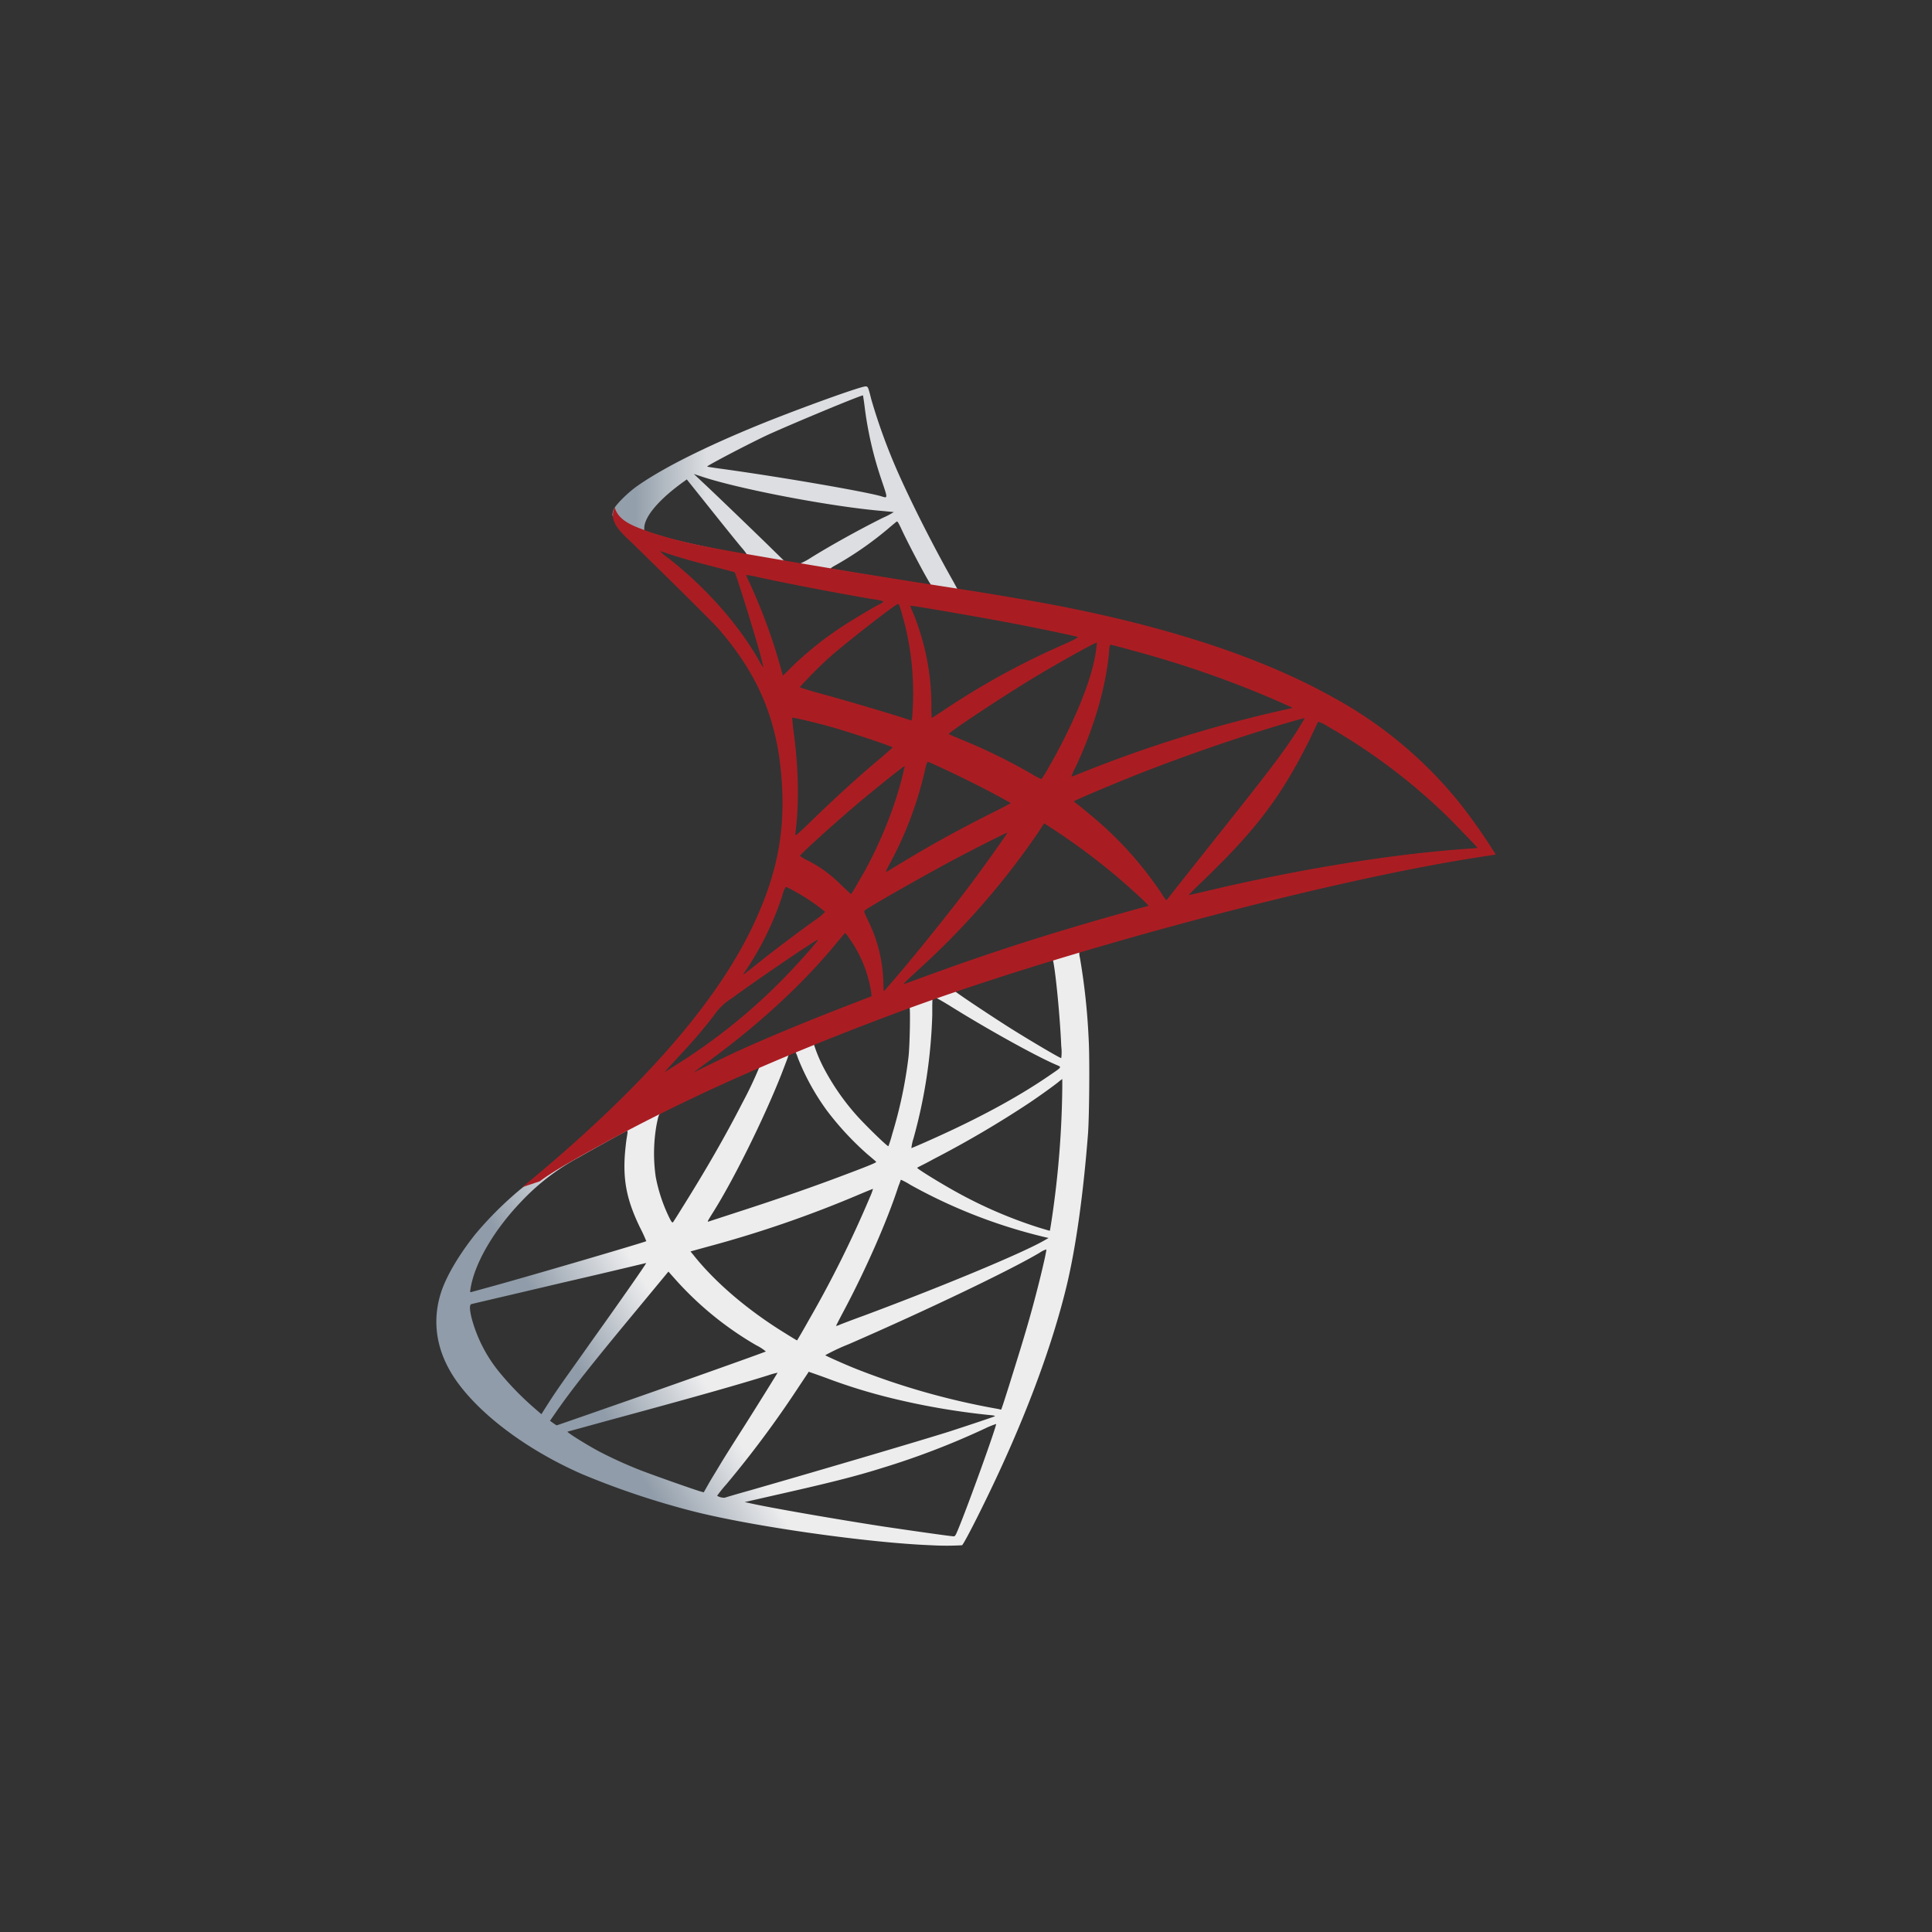 <?xml version="1.0" encoding="UTF-8"?> <svg xmlns="http://www.w3.org/2000/svg" xmlns:xlink="http://www.w3.org/1999/xlink" id="svg2816" viewBox="0 0 500 500"><rect x="0" y="0" width="500" height="500" fill="#333333" stroke="none"/><defs><style>.cls-1{fill:url(#linear-gradient);}.cls-2{fill:url(#linear-gradient-2);}.cls-3{fill:url(#radial-gradient);}</style><linearGradient id="linear-gradient" x1="2883.9" y1="4205.02" x2="3455.6" y2="3867.21" gradientTransform="translate(48.58 210.55) scale(0.04)" gradientUnits="userSpaceOnUse"><stop offset="0" stop-color="#909ca9"></stop><stop offset="1" stop-color="#ededee"></stop></linearGradient><linearGradient id="linear-gradient-2" x1="2896.73" y1="-2161.68" x2="3356.73" y2="-2161.68" gradientTransform="translate(48.58 210.55) scale(0.04)" gradientUnits="userSpaceOnUse"><stop offset="0" stop-color="#939fab"></stop><stop offset="1" stop-color="#dcdee1"></stop></linearGradient><radialGradient id="radial-gradient" cx="-20867.23" cy="-9558.64" r="610.74" gradientTransform="matrix(-0.04, -0.01, 0.01, -0.07, -408.65, -603.5)" gradientUnits="userSpaceOnUse"><stop offset="0" stop-color="#ee352c"></stop><stop offset="1" stop-color="#a91d22"></stop></radialGradient></defs><title>sql-02</title><path class="cls-1" d="M286,240l-60.08,19.62-52.27,23.07L159,286.6c-3.72,3.54-7.63,7.13-11.85,10.76-4.63,4-8.95,7.63-12.26,10.26A91.46,91.46,0,0,0,123,319.43c-4.13,5.18-7.4,10.67-8.81,14.9-2.5,7.63-1.27,15.35,3.54,22.48,6.18,9.08,18.48,18.35,32.83,24.66a208.62,208.62,0,0,0,28.88,9.67c15.39,3.91,45.18,8.13,61.58,8.77a70.61,70.61,0,0,0,7.95,0c.36-.23,2.91-5.09,5.86-11.13,10.08-20.57,17.35-39.87,21.3-56.36,2.36-10,4.22-23.3,5.45-39.05.32-4.41.45-19.16.18-24.16a169.66,169.66,0,0,0-2.27-21.3,4.91,4.91,0,0,1-.14-1.86c.18-.14.73-.32,8.13-2.45l-1.5-3.54h0Zm-13.71,8c.54,0,2,13.94,2.36,22.75a12.17,12.17,0,0,1,0,3.09c-.36,0-7.67-4.31-12.9-7.58-4.54-2.86-13.17-8.58-14.53-9.67-.46-.32-.41-.36,3.31-1.63C256.81,252.9,271.79,248.09,272.29,248.09Zm-30.61,10.08c.41,0,1.45.59,4,2.13,9.35,5.86,22.07,12.94,27.52,15.3,1.68.73,1.86.45-2,3.09-8.26,5.63-18.57,11.17-31.2,16.76-2.22,1-4.09,1.77-4.13,1.77a11.78,11.78,0,0,1,.54-2.5,133.89,133.89,0,0,0,4.86-31.92c0-4.54,0-4.54.45-4.68-.09,0,0,0,0,0Zm-6.31,2.41c.27.27.09,10.44-.27,13.21a115.57,115.57,0,0,1-4.18,19.75,30.31,30.31,0,0,1-1,3.18c-.18.23-6.4-5.86-8.45-8.22a61.45,61.45,0,0,1-8.36-12.17,38.26,38.26,0,0,1-2.54-6.18c.73-.5,24.66-9.76,24.84-9.58Zm-29.7,11.67a.17.17,0,0,1,.14,0,8.49,8.49,0,0,1,.68,1.63A61.37,61.37,0,0,0,214,287.41a76.85,76.85,0,0,0,10.49,11.31c1.09.91,2.09,1.77,2.22,1.91s.36.23-7,3c-8.58,3.27-17.94,6.54-28.65,10l-7.67,2.5c-.41.14-.27-.09.91-2,5.31-8.31,13.4-24.61,17.94-36.15.77-2,1.54-4,1.68-4.45a1.64,1.64,0,0,1,1-1.18,4.4,4.4,0,0,1,.77-.18ZM196.59,276a101.57,101.57,0,0,1-4.45,9.4c-4.41,8.58-9.22,17-15.67,27.29-1.09,1.77-2.13,3.41-2.27,3.59s-.32.23-1-1.18a41.64,41.64,0,0,1-3.5-10.54,42.4,42.4,0,0,1,.23-13.53c.59-2.82.54-2.77,1.91-3.45,5.81-3,24.61-11.76,24.79-11.58Zm78.33,3.18v1.91a247,247,0,0,1-2.68,34.15c-.27,1.77-.5,3.22-.54,3.27s-1.32-.36-2.86-.82A117.18,117.18,0,0,1,248,308.76c-4.41-2.41-10.81-6.36-10.63-6.54s2-1,4.18-2.22a267.56,267.56,0,0,0,24.84-14.58c2.77-1.86,6.95-4.86,7.86-5.68l.73-.54ZM162.31,292.64c.18,0,.14.36-.14,2-.18,1.18-.41,3.36-.5,4.86-.36,6.63.73,11.53,4,18.26a37.72,37.72,0,0,1,1.59,3.45c-.32.27-30.38,9.08-39.83,11.67l-5.45,1.5c-.32.09-.36,0-.23-.73,1-6.67,6.13-15.39,13.21-22.75a58.74,58.74,0,0,1,14.94-11.44c4.63-2.63,11.76-6.58,12.31-6.77,0,0,0,0,.09,0Zm70.84,12.67a18.33,18.33,0,0,1,2.45,1.32,136.81,136.81,0,0,0,34.78,13.53l1,.23-1.45.82c-6,3.36-25.88,11.63-46.18,19.21-3,1.09-5.86,2.18-6.4,2.41a3.28,3.28,0,0,1-1,.32s.82-1.64,1.86-3.59c5.68-10.63,11.4-23.57,14.3-32.56.36-.86.59-1.63.64-1.68Zm-7.22,2.36a13.07,13.07,0,0,1-.77,2.09A287.58,287.58,0,0,1,209.4,341.5c-1.68,3-3.09,5.4-3.13,5.4s-1.41-.82-3-1.82c-9.63-5.9-18.16-13.17-23.75-20.21l-.82-1,4.13-1.14A296.51,296.51,0,0,0,222.66,309C224.43,308.26,225.88,307.67,225.93,307.67Zm44.87,15.67h0c0,1-2.27,10.4-4.18,17.16-1.59,5.68-3,10.13-5.45,18-1.09,3.45-2,6.31-2.09,6.31a3,3,0,0,1-.59-.14,189.8,189.8,0,0,1-36.92-10.4c-3.18-1.27-7.72-3.32-8-3.54a53,53,0,0,1,6.09-2.86c20.66-9,42.1-19.3,49.45-23.7a5.92,5.92,0,0,1,1.68-.82Zm-103.58,3.54c.09.09-5.68,8.4-13.76,19.71-2.82,4-6.08,8.58-7.31,10.31s-3.09,4.45-4.13,6.09l-1.91,3-2-1.73a75.65,75.65,0,0,1-8.45-8.63A37.27,37.27,0,0,1,122,340.91c-.5-2.18-.5-3.27,0-3.41.68-.18,12.81-3,24.16-5.68,6.31-1.45,13.62-3.18,16.26-3.81s4.77-1.14,4.81-1.14ZM173,329.1l1.45,1.63a85.27,85.27,0,0,0,21.3,17.44,11.93,11.93,0,0,1,2.45,1.59c-.32.23-28.06,10.08-40.92,14.53-7.22,2.54-13.17,4.59-13.21,4.59a7.81,7.81,0,0,1-.91-.59l-.82-.59,1.32-1.91c4.27-6.18,9.63-12.94,21.3-27l8-9.67ZM209.26,355s2,.68,4.49,1.59a145.34,145.34,0,0,0,16.85,5.22,186.49,186.49,0,0,0,25.48,4.4c1,.09,1.54.18,1.36.32s-7,2.41-11.9,4c-7.81,2.45-31.65,9.49-51.09,15.08-3.59,1-6.68,1.91-6.86,2a3.6,3.6,0,0,1-2-.5,32.88,32.88,0,0,1,2.41-3,269.55,269.55,0,0,0,18.44-24.79c1.5-2.27,2.77-4.13,2.77-4.18Zm-8,.23s-3.18,5.22-8.81,14.12c-2.41,3.77-5.09,8-6,9.54s-2.27,3.72-3,5l-1.32,2.32-.68-.18c-1.64-.45-13.12-4.5-16.17-5.72a112.45,112.45,0,0,1-10.58-4.86c-3.63-2-8.17-4.86-7.81-4.95.09,0,6.31-1.73,13.8-3.77,19.89-5.4,30.92-8.54,38.15-10.81a18.18,18.18,0,0,1,2.5-.68Zm56.54,13.26h0c.18.45-7.17,20.89-9.85,27.34-.59,1.45-.82,1.82-1.13,1.77-.77,0-11.44-1.54-17.94-2.5-11.31-1.73-30.29-5-35.06-6.13l-1.09-.23,6.77-1.55c14.53-3.27,21.53-5,28.61-7.22A202.21,202.21,0,0,0,254.9,369.7a21.92,21.92,0,0,1,2.91-1.18Z"></path><path class="cls-2" d="M224.07,100c-1-.14-17.12,5.68-27.52,9.9-14,5.72-24.93,11.17-31.65,15.89-2.5,1.77-5.63,4.9-6.13,6.13a4.24,4.24,0,0,0-.27,1.54l6.09,5.77,14.49,4.63L213.53,150l39.42,6.77.41-3.41c-.14,0-.23,0-.36,0l-5.18-.82-1-1.86c-5.36-9.45-11.26-21.16-14.71-29.06a150.21,150.21,0,0,1-6.63-18.3c-.77-3.09-.86-3.27-1.36-3.31h0Zm-.73,2.32h0s.23,1.32.41,2.81a94.87,94.87,0,0,0,4.4,19.12c1.68,5,1.68,4.72-.27,4.13-4.63-1.27-25.38-4.86-40.42-6.95-2.41-.32-4.45-.64-4.45-.68-.18-.18,10.85-5.95,15.71-8.22C205,109.68,222.07,102.55,223.34,102.32Zm-43.78,20.34,1.77.59c9.63,3.27,33.83,7.9,47.18,9l2.81.27a21,21,0,0,1-2.86,1.5c-6.45,3.22-13.53,7.18-18.44,10.22a18.82,18.82,0,0,1-3,1.63c-.18,0-1.13-.18-2.13-.32l-1.82-.27-4.54-4.45c-8-7.76-14.26-13.76-16.67-16Zm-1.82,1.41,6.4,8c3.5,4.4,7,8.72,7.81,9.67a14.9,14.9,0,0,1,1.36,1.77c-.18.14-9.26-1.64-14.08-2.72s-7-1.68-10-2.63l-2.5-.82v-.64c0-3,3.91-7.58,10.44-12.21Zm54.4,10.9c.18,0,.41.41,1,1.63,1.54,3.41,6.36,12.58,7.54,14.35.36.59,1,.64-5.4-.41-15.39-2.5-20.34-3.31-20.34-3.41a4.71,4.71,0,0,1,1-.68,88.65,88.65,0,0,0,13.85-9.58c1-.86,2-1.68,2.18-1.82S232.1,134.92,232.15,135Z"></path><path class="cls-3" d="M159.08,131.29a4.52,4.52,0,0,0,0,4c.59,1.45,2.32,3.22,4.27,5,0,0,20.21,19.71,22.66,22.52,11.17,12.9,16,25.61,16.48,43.14.27,11.26-1.86,21.16-7.18,32.65-9.45,20.62-29.38,43.37-60.12,68.62l4.5-1.5c2.91-2.18,6.86-4.5,16.12-9.58,21.39-11.72,45.46-22.48,75-33.56,42.5-16,112.39-34.69,152.17-40.78l4.13-.64-.64-1a140,140,0,0,0-9.13-12.85A109.11,109.11,0,0,0,345,180.47c-17.8-9.94-40.83-17.71-70-23.48-5.49-1.09-17.57-3.18-27.38-4.68-20.8-3.22-34.24-5.45-49-8-5.31-.91-13.26-2.27-18.53-3.41a117.67,117.67,0,0,1-12-3.22c-3.27-1.27-8-2.54-9-6.4Zm11.72,11.35a12.66,12.66,0,0,1,1.73.54c1.73.59,4,1.27,6.59,2q3,.82,6,1.59c2.72.68,5,1.32,5,1.32.32.32,4.91,15,6.45,20.62.59,2.13,1,4,1,4a9.18,9.18,0,0,1-1.14-1.77c-5.31-9.35-13.71-18.85-23.43-26.47A19.36,19.36,0,0,1,170.8,142.64Zm22.34,6.18a17.84,17.84,0,0,1,2.45.41c7.72,1.73,21.57,4.36,30.43,5.86a11.12,11.12,0,0,1,2.68.59,4.59,4.59,0,0,1-1.23.77c-1.5.77-7.54,4.36-9.54,5.72a87,87,0,0,0-12.85,10.26c-1.32,1.32-2.45,2.41-2.45,2.41s-.27-.77-.5-1.73A147.16,147.16,0,0,0,194,150.86a19.49,19.49,0,0,1-.91-2.09c0,.09,0,0,0,0Zm39.33,7.49c.27.09.73,1.63,1.63,5a74.34,74.34,0,0,1,2.18,20.8c-.09,1.91-.18,3.68-.27,3.91l-.14.45-2.36-.77c-4.86-1.54-12.76-3.86-19.53-5.77-3.86-1-7-2-7-2.09a107.35,107.35,0,0,1,8-8c4.59-4,17-13.67,17.44-13.53Zm3.13.45c.14-.14,18.8,3.09,27.29,4.72,6.31,1.23,15.49,3.13,16,3.36.27.09-.68.64-3.72,2A197.11,197.11,0,0,0,245.45,183c-2.32,1.54-4.27,2.82-4.31,2.82a24.77,24.77,0,0,1-.09-2.91,63.42,63.42,0,0,0-4.91-24.7A6.88,6.88,0,0,1,235.6,156.77Zm48.27,9.54a34.16,34.16,0,0,1-1,6c-1.63,6.77-6,16.8-11.44,26.25a29.93,29.93,0,0,1-1.91,3.09,19.37,19.37,0,0,1-2.72-1.45,147.87,147.87,0,0,0-17.8-8.72c-1.82-.77-3.41-1.41-3.45-1.5-.32-.27,14.3-9.95,22-14.58C273.7,171.66,283.69,166.12,283.87,166.3Zm3.45.54c.41,0,8.67,2.27,13,3.54a267.91,267.91,0,0,1,30.93,11.31l3.31,1.5-2.32.54A338.52,338.52,0,0,0,279.88,200c-1.32.54-2.5,1-2.59,1a11.69,11.69,0,0,1,1-2.32c4.86-10.31,8-21.07,8.76-30.24,0-.86.18-1.54.32-1.54ZM205,185.74c.14-.14,6.45,1.36,9.85,2.32,5.18,1.45,16.17,5.13,16.17,5.4,0,0-1.23,1.09-2.68,2.36-5.95,4.95-11.67,10.17-18.53,16.8-2,2-3.77,3.54-3.86,3.54s-.14-.27-.09-.64c1-7.63.82-17.44-.64-27.38C205.13,186.87,205,185.78,205,185.74Zm132.65.14a87.16,87.16,0,0,1-4.81,7.49c-2.72,3.91-6.72,9.08-15.76,20.44-4.77,6-10.13,12.76-11.9,15S301.9,233,301.85,233a15.67,15.67,0,0,1-1.27-1.82,93.84,93.84,0,0,0-18.39-20.3c-1.36-1.14-2.86-2.36-3.36-2.73a5.06,5.06,0,0,1-.91-.77c0-.14,7.72-3.45,13.58-5.81,10.26-4.18,24.25-9.17,34.74-12.4,5.49-1.73,11.35-3.41,11.44-3.31Zm3.5.91a10.46,10.46,0,0,1,2.59,1.27,154,154,0,0,1,30.38,22.8c2.41,2.36,8.36,8.54,8.26,8.58s-2.09.18-4.54.36c-19.12,1.45-43.59,5.49-67.12,11.17-1.59.36-3,.68-3.09.68s1.68-1.77,3.91-3.9c13.8-13.31,20.12-21.71,27.56-36.69,1-2.22,2-4.13,2-4.27h0ZM240.05,197.14c.64.14,6.54,2.91,11,5.13,4.09,2,10.22,5.31,10.54,5.59,0,0-2.13,1.18-4.81,2.5-8.54,4.27-15.85,8.31-23.48,12.94-2.18,1.32-4,2.41-4,2.41s-.14-.18,1.09-2.41a94.82,94.82,0,0,0,9.22-25c.18-.68.36-1.13.5-1.13Zm-5.9,1.09a86.67,86.67,0,0,1-2.36,8.76,111.81,111.81,0,0,1-8,18.44c-.73,1.27-1.82,3.13-2.41,4.18l-1.13,1.82L217.66,229a33.36,33.36,0,0,0-8.45-6.22,12.19,12.19,0,0,1-2.18-1.27c0-.36,7.77-7.4,13.71-12.49,4.27-3.68,13.26-10.9,13.4-10.76Zm36.1,14.85,2.23,1.45a172.66,172.66,0,0,1,15.67,11.58c2.59,2.13,7.58,6.63,8.58,7.72l.54.59-3.68,1c-20.8,5.77-36.87,10.9-55.63,17.8-2.09.77-3.86,1.41-4,1.41s-.5.23,4.18-4.09a199.38,199.38,0,0,0,30.52-35.06l1.59-2.45Zm-9.49,2.36c.09.09-6.13,8.85-9.85,13.8-4.45,5.9-12.35,15.8-17.8,22.25-2.27,2.68-4.22,4.9-4.31,5s-.18-.64-.18-1.68a38.06,38.06,0,0,0-3.86-16.35c-1-2.09-1.23-2.59-1-2.82.86-.77,14.08-8.31,22.43-12.81,5.63-3,14.44-7.45,14.58-7.36Zm-57.4,14.08a20.06,20.06,0,0,1,2.36,1.18,49.87,49.87,0,0,1,7.81,5.27,13.54,13.54,0,0,1-2.63,2.18c-4.31,3.09-10.85,8-14.67,11.08-4,3.18-4.13,3.27-3.68,2.59a77.92,77.92,0,0,0,9.9-20,7.7,7.7,0,0,1,.91-2.32Zm15.3,12c.23,0,.5.36,1.73,2.18a32.76,32.76,0,0,1,5.09,13.21l.09.91-6.22,2.41C208.22,264.53,198,268.8,191,272c-2,.91-5.36,2.54-7.58,3.63s-4,2-4,2,1.41-1.09,3.13-2.36c13.58-9.85,25.34-20.66,34.15-31.47,1-1.14,1.82-2.18,1.91-2.23h.09Zm-7,1.73c.18.18-5,6-8.54,9.63a150.62,150.62,0,0,1-28.2,22.75l-2.72,1.73c-.32.18.09-.27,4.81-5.4,3-3.22,5.27-5.95,7.86-9.31a15.35,15.35,0,0,1,4.54-4.31C196,253.49,211.44,243,211.62,243.23Z"></path></svg> 
